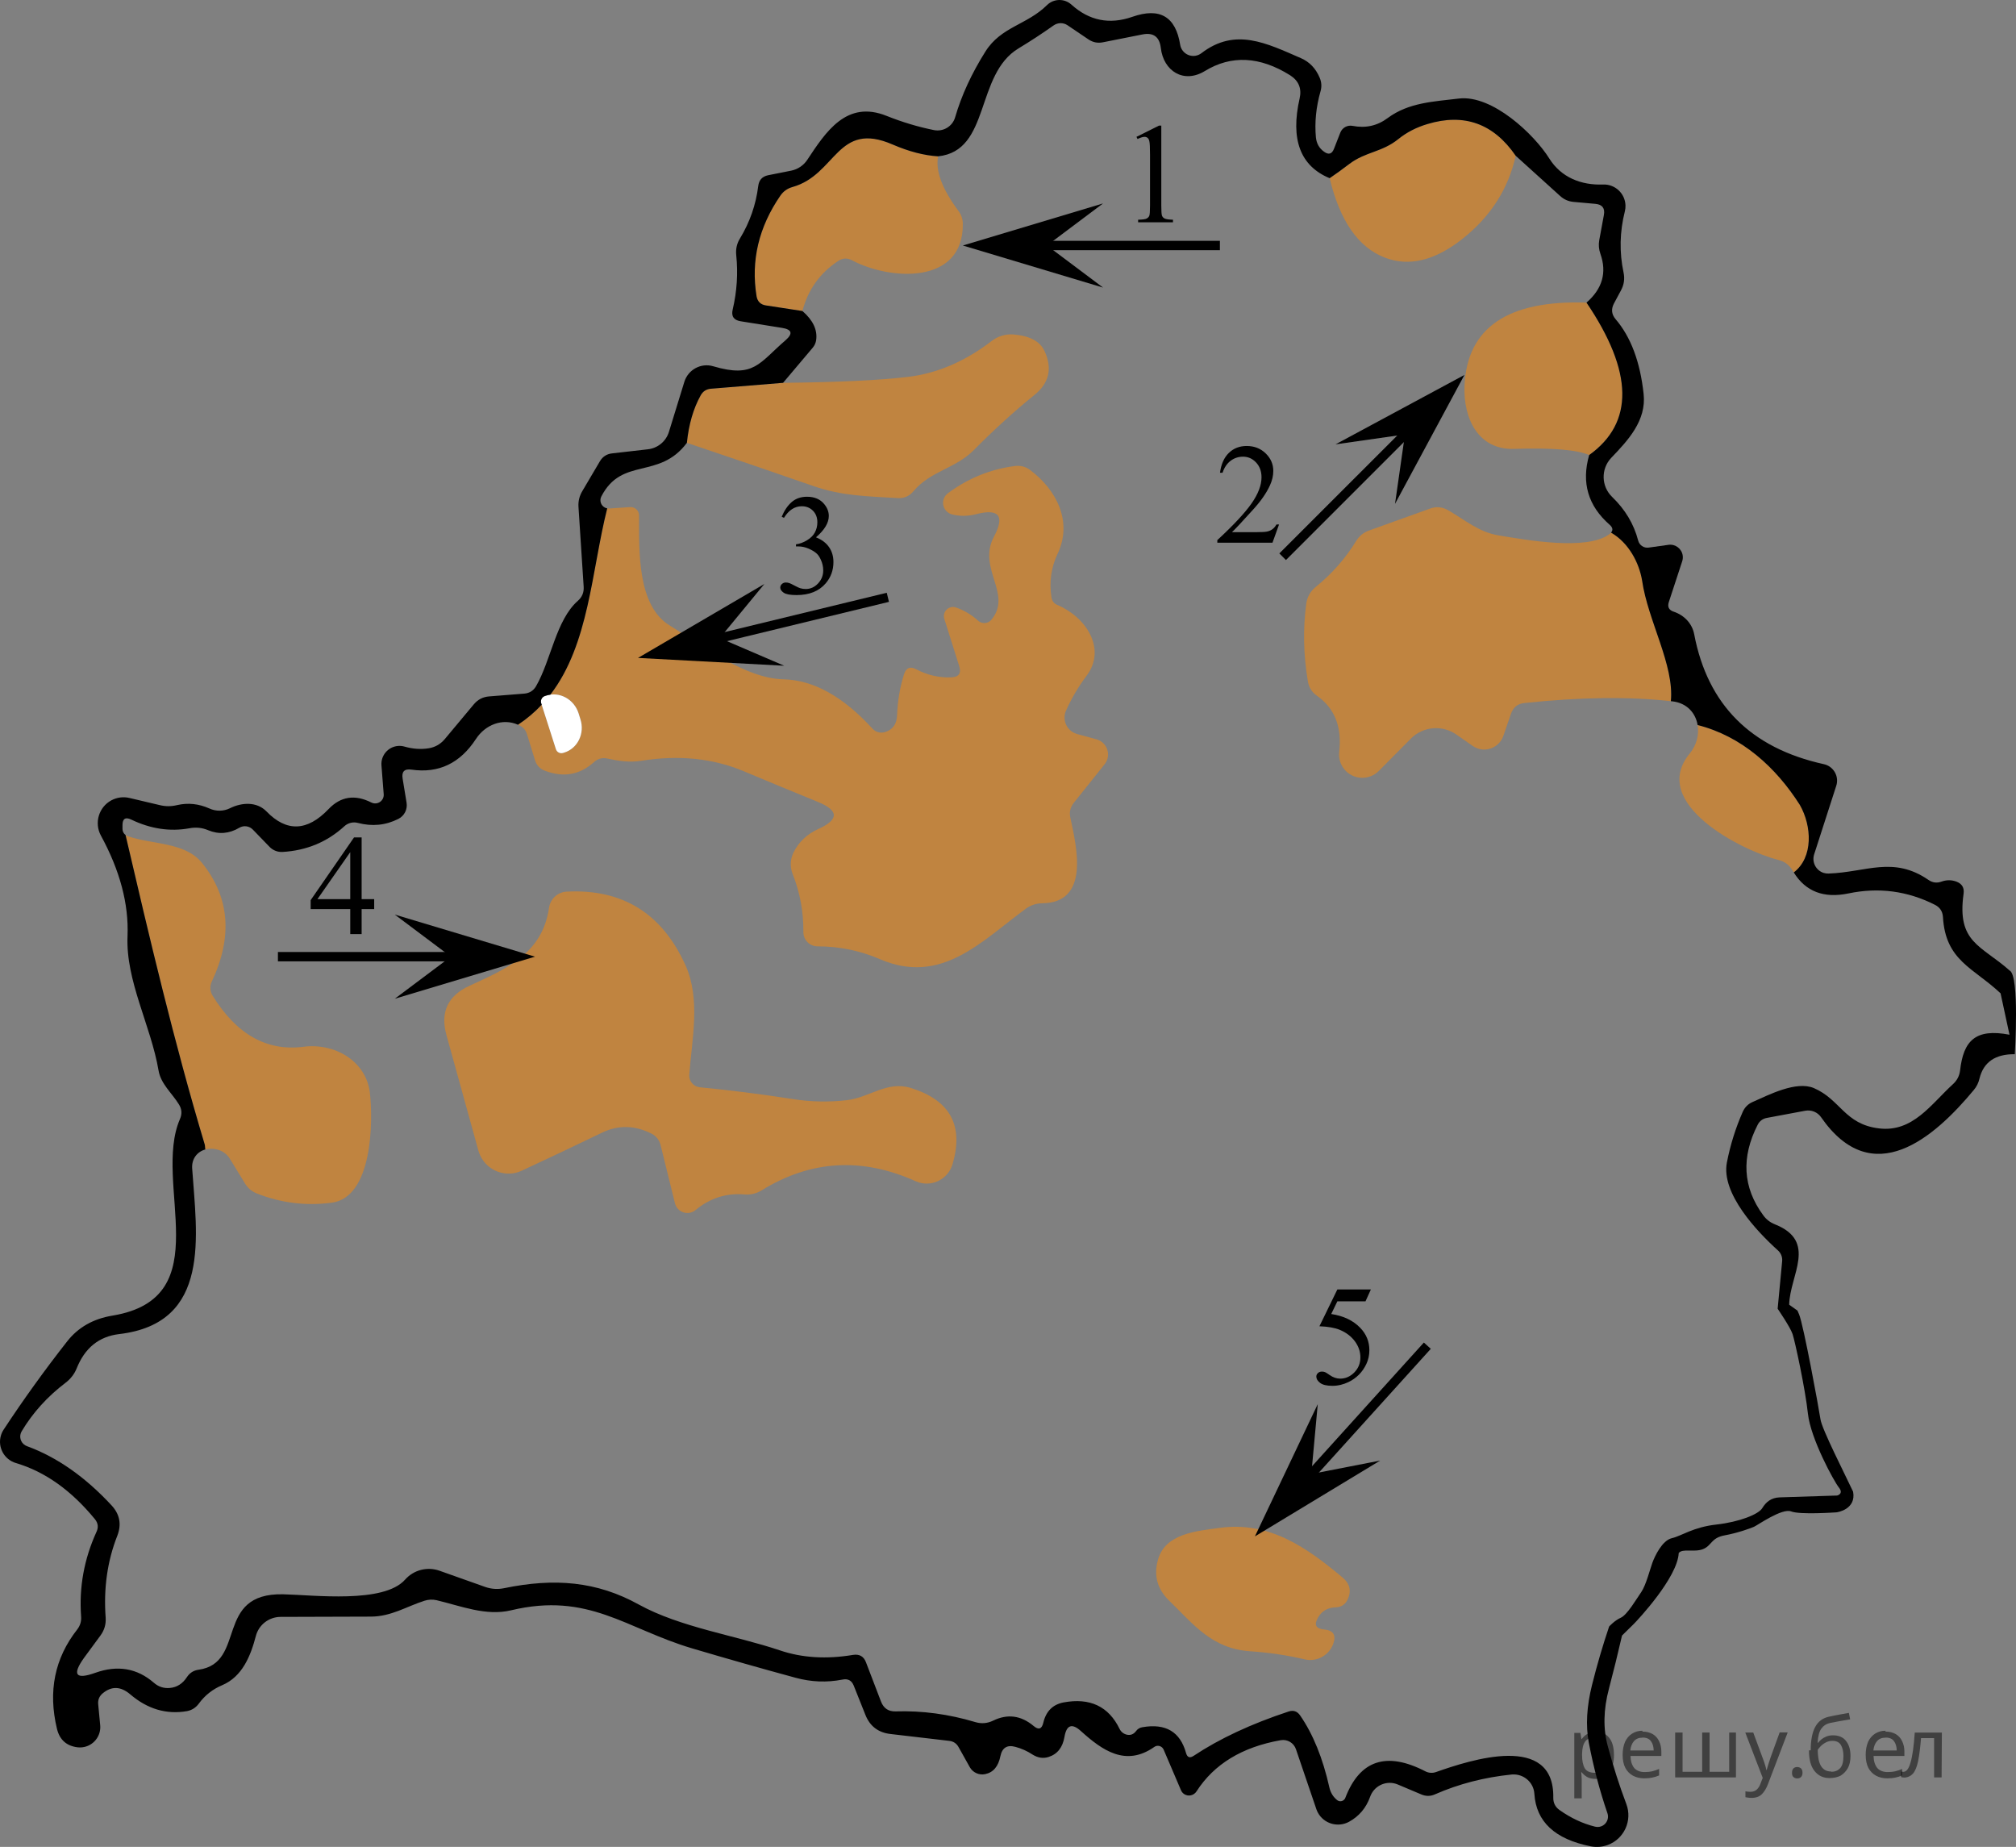 <?xml version="1.0" encoding="utf-8"?>
<!-- Generator: Adobe Illustrator 27.0.1, SVG Export Plug-In . SVG Version: 6.00 Build 0)  -->
<svg version="1.1" id="Слой_1" xmlns="http://www.w3.org/2000/svg" xmlns:xlink="http://www.w3.org/1999/xlink" x="0px" y="0px"
	 width="215.659px" height="197.534px" viewBox="0 0 215.659 197.534" enable-background="new 0 0 215.659 197.534"
	 xml:space="preserve">
<rect x="0" y="0" width="215.659" height="197.534" fill="#808080" stroke="none"/>
<path fill="#4D4C48" d="M192.278,140.171l0.009,0.007C192.286,140.178,192.074,139.692,192.278,140.171z"/>
<path opacity="0.5" fill="#FF8800" enable-background="new    " d="M180.757,80.59c-4.395,5.325,5.52,10.38,9.48,11.385
	c0.669,0.16,1.179,0.541,1.529,1.14c0.039,0.069,0.082,0.133,0.123,0.199c2.111-1.617,1.938-4.972,0.649-7.226
	c-2.567-4.035-6.215-7.346-10.935-8.542C181.775,78.553,181.503,79.683,180.757,80.59z"/>
<path opacity="0.5" fill="#FF8800" enable-background="new    " d="M172.146,57.145c-2.43,1.77-8.834,0.615-11.819,0.12
	c-2.13-0.345-3.6-1.65-5.399-2.685c-0.63-0.37-1.285-0.43-1.966-0.18l-6.51,2.34c-0.563,0.194-1.044,0.581-1.365,1.095
	c-1.14,1.87-2.585,3.515-4.335,4.935c-0.58,0.47-0.92,1.075-1.02,1.815c-0.359,2.71-0.3,5.48,0.18,8.31
	c0.11,0.64,0.43,1.145,0.961,1.515c1.899,1.33,2.694,3.33,2.385,6c-0.09,0.762,0.177,1.524,0.723,2.063
	c0.979,0.966,2.555,0.956,3.521-0.023l3.421-3.45c1.298-1.31,3.354-1.493,4.875-0.435l1.739,1.215
	c0.164,0.114,0.342,0.205,0.529,0.27c1.129,0.389,2.361-0.215,2.756-1.35l0.811-2.355c0.24-0.7,0.725-1.085,1.454-1.155
	c5.953-0.633,11.169-0.696,15.655-0.195c0.385-3.854-2.466-8.629-3.077-12.907c-0.314-1.888-1.425-4.035-3.323-5.122
	C172.29,57.026,172.228,57.085,172.146,57.145z"/>
<path opacity="0.5" fill="#FF8800" enable-background="new    " d="M56.377,78.535l0.855,2.775c0.17,0.55,0.525,0.925,1.064,1.125
	c1.971,0.75,3.715,0.445,5.235-0.915c0.41-0.38,0.89-0.51,1.44-0.391c1.245,0.271,2.37,0.435,3.63,0.24
	c4.02-0.64,7.68-0.265,10.979,1.125c2.57,1.08,5.205,2.17,7.905,3.271c2.26,0.92,2.28,1.884,0.06,2.895
	c-1.22,0.55-2.109,1.395-2.669,2.535c-0.345,0.708-0.377,1.529-0.09,2.265c0.79,1.99,1.175,4.065,1.155,6.225
	c0,0.005,0,0.01,0,0.016c0,0.836,0.678,1.515,1.515,1.515c2.32,0,4.54,0.455,6.66,1.365c6.585,2.85,10.904-1.935,15.631-5.4
	c0.498-0.361,1.094-0.56,1.709-0.57c5.189-0.045,3.705-6.045,3.045-9.15c-0.13-0.6-0.005-1.135,0.375-1.605l3.285-4.11
	c0.142-0.176,0.247-0.38,0.309-0.598c0.25-0.894-0.271-1.821-1.163-2.072l-2.085-0.57c-0.088-0.023-0.172-0.054-0.254-0.09
	c-0.924-0.41-1.341-1.491-0.932-2.415c0.61-1.35,1.336-2.58,2.175-3.69c2.235-2.94-0.089-6.345-3.089-7.604
	c-0.371-0.15-0.586-0.425-0.646-0.826c-0.25-1.65-0.03-3.2,0.659-4.65c1.635-3.435-0.105-6.855-2.97-8.985
	c-0.47-0.34-0.995-0.475-1.575-0.405c-2.619,0.33-5.015,1.3-7.185,2.91c-0.239,0.175-0.41,0.427-0.483,0.713
	c-0.175,0.683,0.236,1.377,0.918,1.552c0.83,0.209,1.68,0.205,2.55-0.016c2.479-0.64,3.125,0.161,1.935,2.4
	c-1.815,3.42,2.025,6.104-0.27,8.88c-0.009,0.01-0.018,0.021-0.027,0.031c-0.365,0.407-0.991,0.439-1.397,0.074
	c-0.69-0.63-1.476-1.1-2.355-1.41c-0.203-0.073-0.425-0.077-0.63-0.011c-0.513,0.165-0.795,0.713-0.63,1.226l1.59,5.04
	c0.25,0.78-0.035,1.186-0.855,1.215c-1.31,0.05-2.56-0.24-3.75-0.87c-0.64-0.33-1.07-0.155-1.29,0.525
	c-0.44,1.38-0.69,2.855-0.75,4.425c-0.04,0.95-0.485,1.545-1.335,1.785c-0.469,0.127-0.968-0.018-1.29-0.375
	c-3.14-3.439-6.31-5.2-9.51-5.28c-4.14-0.09-8.715-3.645-12.165-5.745c-3.54-2.145-3.285-8.055-3.3-11.79
	c0-0.021,0-0.042-0.002-0.062c-0.033-0.487-0.462-0.856-0.958-0.823l-2.22,0.15c-0.076,0.006-0.152,0-0.226-0.014
	c-1.686,6.683-1.929,14.533-6.087,19.927c1.298-0.181,2.596,0.643,3.028,2.001l0.195,0.63c0.481,1.506-0.284,3.097-1.71,3.555
	l-0.15,0.045c-0.323,0.098-0.665-0.083-0.765-0.405l-1.521-4.75c-0.734,0.784-1.574,1.501-2.536,2.14
	c0.058,0.025,0.114,0.047,0.171,0.076C55.982,77.789,56.246,78.104,56.377,78.535z"/>
<path opacity="0.5" fill="#FF8800" enable-background="new    " d="M23.242,122.949c0.58,0.151,1.03,0.48,1.351,0.99l1.635,2.671
	c0.3,0.479,0.715,0.824,1.245,1.034c2.58,1.021,5.25,1.351,8.01,0.99c4.41-0.57,4.439-8.82,4.08-11.805
	c-0.435-3.42-3.84-5.295-7.08-4.875c-3.93,0.51-7.175-1.311-9.735-5.46c-0.29-0.459-0.323-1.031-0.09-1.515
	c2.26-4.801,1.91-9.031-1.05-12.69c-1.83-2.25-5.295-1.936-7.965-2.865c-0.078-0.029-0.149-0.069-0.213-0.118
	c2.579,11.052,5.17,22.104,8.486,33.155c0,0.098,0.024,0.271,0.042,0.48C22.348,122.832,22.79,122.828,23.242,122.949z"/>
<path opacity="0.5" fill="#FF8800" enable-background="new    " d="M162.142,16.66c-0.79,3.54-2.681,6.495-5.67,8.865
	c-2.96,2.35-5.74,3.025-8.34,2.025c-2.83-1.09-4.796-3.92-5.895-8.49c0.649-0.439,1.354-0.95,2.114-1.53
	c1.755-1.32,3.465-1.23,5.234-2.655c0.891-0.72,1.926-1.254,3.105-1.604C156.622,12.079,159.771,13.21,162.142,16.66z"/>
<path opacity="0.5" fill="#FF8800" enable-background="new    " d="M100.357,16.72c-0.31,1.53,0.42,3.485,2.19,5.865
	c0.3,0.4,0.45,0.854,0.45,1.365c0.061,6.57-7.845,6.03-11.865,3.885c-0.49-0.26-0.97-0.24-1.44,0.06
	c-1.97,1.29-3.255,3.08-3.855,5.37l-3.916-0.6c-0.56-0.09-0.89-0.415-0.99-0.976c-0.62-3.81,0.23-7.399,2.55-10.77
	c0.32-0.46,0.75-0.765,1.29-0.916c4.71-1.32,4.755-7.14,10.725-4.544C97.237,16.21,98.857,16.63,100.357,16.72z"/>
<path opacity="0.5" fill="#FF8800" enable-background="new    " d="M169.716,32.365c5.011,7.41,5.105,12.845,0.285,16.305
	c-1.319-0.57-3.99-0.79-8.01-0.66c-3.885,0.135-5.475-3.285-5.325-6.78C156.947,35.039,161.296,32.085,169.716,32.365z"/>
<path opacity="0.5" fill="#FF8800" enable-background="new    " d="M73.477,47.365c0.2-1.97,0.689-3.66,1.47-5.07
	c0.24-0.44,0.61-0.68,1.11-0.72l7.71-0.63c5.81-0.06,10.25-0.27,13.32-0.63c3.15-0.37,6.16-1.66,9.03-3.87
	c0.648-0.493,1.458-0.733,2.279-0.675c1.751,0.14,2.865,0.734,3.346,1.785c0.86,1.86,0.49,3.43-1.109,4.71
	c-2.131,1.72-4.281,3.674-6.45,5.864c-2.01,2.025-4.635,2.22-6.48,4.425c-0.44,0.52-1,0.76-1.68,0.72
	c-3.135-0.195-5.94-0.21-9.015-1.29C82.487,50.414,77.977,48.875,73.477,47.365z"/>
<path fill="#FFFFFF" d="M57.891,75.205c-0.097-0.323,0.083-0.665,0.405-0.766l0.135-0.044c1.427-0.46,2.978,0.389,3.462,1.895
	c0.001,0.004,0.002,0.007,0.003,0.01l0.195,0.63c0.481,1.506-0.284,3.097-1.71,3.555l-0.15,0.045
	c-0.323,0.098-0.665-0.083-0.765-0.405L57.891,75.205z"/>
<path opacity="0.5" fill="#FF8800" enable-background="new    " d="M74.872,116.29c3.299,0.319,6.615,0.74,9.945,1.26
	c1.91,0.301,3.83,0.34,5.76,0.12c2.46-0.285,4.305-2.101,6.87-1.305c4.2,1.31,5.68,4.034,4.44,8.175
	c-0.458,1.522-2.065,2.386-3.588,1.927c-0.116-0.035-0.23-0.078-0.341-0.127c-5.74-2.59-11.235-2.266-16.485,0.975
	c-0.561,0.34-1.166,0.485-1.815,0.436c-1.95-0.17-3.7,0.385-5.25,1.665c-0.577,0.485-1.438,0.412-1.923-0.165
	c-0.136-0.161-0.232-0.352-0.282-0.556l-1.545-6.255c-0.134-0.522-0.49-0.962-0.975-1.199c-1.8-0.9-3.565-0.931-5.295-0.091
	c-2.69,1.301-5.55,2.655-8.58,4.065c-1.676,0.777-3.667,0.041-4.445-1.643c-0.077-0.167-0.141-0.34-0.19-0.518l-3.419-12.36
	c-0.67-2.439,0.145-4.189,2.445-5.25c3.99-1.844,7.815-3.435,8.535-8.37c0.141-0.942,0.923-1.656,1.875-1.71
	c5.97-0.31,10.21,2.315,12.72,7.875c1.635,3.615,0.69,7.904,0.405,11.699C73.68,115.625,74.187,116.226,74.872,116.29z"/>
<path opacity="0.5" fill="#FF8800" enable-background="new    " d="M141.652,174.279c0.99,0.091,1.31,0.61,0.961,1.561
	c-0.465,1.235-1.769,1.936-3.046,1.636c-1.86-0.441-3.82-0.731-5.88-0.87c-4.035-0.286-5.985-2.836-8.625-5.416
	c-1.27-1.239-1.666-2.699-1.186-4.38c0.779-2.805,4.141-3.06,6.54-3.39c5.4-0.766,9.436,2.145,13.216,5.311
	c0.789,0.669,0.959,1.465,0.51,2.385c-0.26,0.51-0.676,0.774-1.246,0.795c-0.859,0.02-1.494,0.385-1.904,1.095
	C140.541,173.775,140.762,174.2,141.652,174.279z"/>
<path d="M214.988,103.809c-3.076-2.729-5.671-2.985-4.936-8.22c0.09-0.63-0.16-1.06-0.75-1.29c-0.52-0.2-1.051-0.205-1.591-0.015
	c-0.51,0.19-0.984,0.13-1.425-0.18c-3.766-2.58-6.66-0.81-10.68-0.675c-0.177,0.007-0.354-0.017-0.522-0.069
	c-0.821-0.258-1.28-1.14-1.022-1.97l2.37-7.35c0.018-0.057,0.033-0.114,0.046-0.172c0.209-0.972-0.409-1.929-1.381-2.139
	c-7.8-1.72-12.42-6.345-13.859-13.875c-0.211-1.155-1.065-2.055-2.19-2.43c-0.521-0.17-0.696-0.515-0.526-1.035l1.426-4.35
	c0.066-0.195,0.086-0.403,0.06-0.608c-0.098-0.739-0.775-1.26-1.515-1.162l-2.145,0.3c-0.506,0.067-0.984-0.262-1.109-0.765
	c-0.461-1.76-1.387-3.31-2.776-4.65c-1.179-1.129-1.226-2.999-0.104-4.185c1.799-1.875,3.779-3.99,3.465-6.84
	c-0.37-3.43-1.369-6.094-3-7.995c-0.43-0.51-0.49-1.065-0.18-1.665l0.764-1.425c0.321-0.6,0.41-1.23,0.271-1.89
	c-0.46-2.17-0.415-4.35,0.135-6.54c0.055-0.215,0.078-0.437,0.07-0.658c-0.049-1.275-1.121-2.27-2.395-2.222
	c-2.342,0.09-4.486-0.75-5.761-2.79c-1.591-2.55-6.075-6.825-9.66-6.405c-2.715,0.33-5.37,0.42-7.62,2.084
	c-1.11,0.831-2.359,1.11-3.75,0.84c-0.557-0.112-1.113,0.192-1.32,0.72l-0.675,1.725c-0.22,0.57-0.575,0.675-1.065,0.315
	c-0.51-0.36-0.799-0.865-0.869-1.515c-0.15-1.61,0.014-3.26,0.494-4.95c0.141-0.49,0.11-0.97-0.089-1.44
	c-0.421-1-1.091-1.7-2.011-2.1c-3.674-1.59-7.02-3.315-10.65-0.525c-0.183,0.138-0.396,0.231-0.623,0.269
	c-0.775,0.13-1.511-0.393-1.641-1.169c-0.48-3.021-2.181-4.02-5.102-3c-2.449,0.86-4.629,0.425-6.539-1.305
	c-0.75-0.673-1.893-0.646-2.609,0.06c-2.161,2.13-4.906,2.295-6.586,4.965c-1.48,2.35-2.56,4.695-3.24,7.035
	c-0.283,0.971-1.266,1.563-2.265,1.365c-1.69-0.34-3.375-0.845-5.055-1.515c-4.306-1.74-6.525,1.725-8.505,4.71
	c-0.394,0.586-1.002,0.995-1.695,1.14l-2.49,0.495c-0.62,0.13-0.97,0.51-1.05,1.14c-0.25,2.01-0.9,3.88-1.95,5.61
	c-0.34,0.55-0.475,1.15-0.405,1.8c0.2,1.94,0.075,3.87-0.375,5.79c-0.18,0.729,0.1,1.155,0.84,1.275l4.41,0.705
	c1.09,0.17,1.22,0.615,0.39,1.335c-2.835,2.445-3.36,4.065-7.726,2.775c-1.307-0.387-2.684,0.355-3.09,1.665l-1.65,5.355
	c-0.31,1.01-1.194,1.741-2.25,1.86l-3.81,0.435c-0.58,0.06-1.02,0.34-1.32,0.84l-1.875,3.18c-0.32,0.53-0.46,1.1-0.42,1.71
	l0.555,8.535c0.04,0.6-0.165,1.1-0.615,1.5c-2.354,2.07-2.865,6.345-4.485,9.15c-0.28,0.47-0.695,0.73-1.245,0.78l-3.766,0.3
	c-0.66,0.05-1.205,0.33-1.635,0.84l-3.12,3.735c-0.46,0.54-1.035,0.865-1.725,0.975c-0.831,0.13-1.686,0.07-2.565-0.18
	c-0.227-0.066-0.464-0.091-0.7-0.072c-1.064,0.085-1.859,1.018-1.775,2.083l0.24,3.075c0.014,0.172-0.021,0.344-0.1,0.497
	c-0.234,0.448-0.787,0.623-1.234,0.389c-1.75-0.88-3.27-0.645-4.56,0.705c-2.28,2.39-4.495,2.475-6.645,0.255
	c-1.05-1.08-2.67-0.96-3.9-0.345c-0.693,0.342-1.503,0.353-2.205,0.03c-1.14-0.51-2.295-0.63-3.465-0.36
	c-0.62,0.15-1.235,0.15-1.845,0l-3.24-0.765c-0.661-0.158-1.355-0.065-1.951,0.259c-1.34,0.729-1.836,2.413-1.109,3.761
	c2.04,3.74,2.99,7.32,2.85,10.74c-0.21,4.8,2.505,9.601,3.315,14.371c0.24,1.454,1.425,2.414,2.175,3.63
	c0.32,0.499,0.36,1.024,0.12,1.574c-2.985,6.87,4.275,19.14-7.23,21.03c-2.05,0.34-3.66,1.255-4.83,2.745
	c-2.41,3.069-4.675,6.215-6.795,9.435c-0.132,0.198-0.232,0.414-0.3,0.643c-0.369,1.256,0.349,2.573,1.604,2.943
	c3.11,0.92,5.93,2.924,8.46,6.015c0.33,0.41,0.385,0.854,0.165,1.334c-1.33,2.911-1.88,5.931-1.65,9.061
	c0.04,0.52-0.1,0.985-0.42,1.395c-2.41,3.07-3.13,6.615-2.16,10.636c0.29,1.17,1.029,1.824,2.22,1.965
	c0.152,0.017,0.307,0.018,0.459,0.001c1.195-0.123,2.064-1.19,1.941-2.386l-0.21-2.205c-0.05-0.48,0.11-0.875,0.48-1.185
	c0.95-0.791,1.93-0.756,2.94,0.104c1.85,1.58,3.875,2.181,6.075,1.8c0.52-0.1,0.94-0.365,1.26-0.795
	c0.65-0.89,1.485-1.55,2.505-1.979c2.16-0.916,3.045-3.135,3.6-5.25c0.308-1.204,1.392-2.048,2.64-2.056
	c3.22-0.01,6.45-0.021,9.69-0.03c2.16-0.015,3.75-1.064,5.7-1.694c0.422-0.138,0.873-0.159,1.305-0.061
	c2.55,0.601,5.28,1.726,7.965,1.081c8.295-1.98,12.285,1.964,19.35,4.064c3.85,1.14,7.545,2.19,11.085,3.149
	c1.68,0.46,3.354,0.525,5.025,0.195c0.58-0.12,0.98,0.095,1.2,0.645l1.245,3.12c0.48,1.22,1.375,1.905,2.685,2.056l6.285,0.734
	c0.45,0.05,0.785,0.275,1.005,0.676l1.2,2.145c0.331,0.578,0.999,0.876,1.649,0.735c0.86-0.181,1.4-0.82,1.621-1.921
	c0.189-0.909,0.729-1.239,1.619-0.989c0.641,0.17,1.251,0.444,1.83,0.825c0.561,0.35,1.125,0.435,1.695,0.255
	c0.95-0.3,1.52-1.021,1.711-2.16c0.219-1.271,0.804-1.476,1.754-0.615c2.279,2.055,4.785,3.855,7.861,1.695
	c0.033-0.024,0.07-0.046,0.109-0.063c0.332-0.147,0.727,0.008,0.88,0.348l1.859,4.35c0.071,0.172,0.193,0.317,0.349,0.418
	c0.432,0.278,1.016,0.152,1.303-0.282c1.879-2.931,4.889-4.761,9.029-5.49c0.705-0.118,1.394,0.296,1.619,0.975l2.176,6.391
	c0.044,0.132,0.1,0.261,0.166,0.383c0.644,1.188,2.134,1.627,3.329,0.981c1.079-0.59,1.835-1.484,2.265-2.685
	c0.015-0.041,0.031-0.082,0.047-0.121c0.477-1.131,1.778-1.66,2.908-1.184l2.521,1.064c0.499,0.21,0.989,0.205,1.47-0.016
	c2.529-1.109,5.255-1.814,8.175-2.114c0.03-0.003,0.062-0.006,0.093-0.007c1.231-0.069,2.285,0.861,2.352,2.077
	c0.191,2.979,2.201,4.85,6.03,5.609c0.614,0.122,1.251,0.069,1.837-0.151c1.745-0.656,2.629-2.61,1.974-4.363
	c-0.741-1.961-1.399-4.016-1.979-6.165c-0.521-1.881-0.48-3.945,0.119-6.195c0.5-1.9,0.965-3.79,1.395-5.67
	c0,0,0.772-0.75,1.24-1.219c0.469-0.469,4.701-4.988,4.826-7.608c0.416-0.52,1.665-0.042,2.603-0.417s0.847-1.201,2.299-1.468
	c1.451-0.267,2.76-0.752,3.143-0.917c0.384-0.164,3.001-2.021,3.979-1.646s4.681,0.104,4.826,0.101
	c0.145-0.004,2.152-0.335,1.804-2.21c-0.855-1.831-3.335-6.674-3.491-7.742c-0.154-1.067-1.818-10.128-2.289-11.225
	c-0.078-0.181-0.133-0.308-0.173-0.402l-0.886-0.631c0.06-3.15,3.06-6.78-1.529-8.596c-0.521-0.209-0.941-0.54-1.261-0.989
	c-2.171-2.96-2.36-6.186-0.571-9.676c0.211-0.399,0.541-0.639,0.99-0.72l4.096-0.765c0.658-0.118,1.322,0.157,1.695,0.705
	c5.505,7.92,12.104,2.175,16.334-2.926c0.301-0.359,0.501-0.765,0.602-1.214c0.429-1.761,1.689-2.631,3.779-2.61
	C215.527,112.75,216.06,104.376,214.988,103.809z M209.677,114.49c-0.07,0.58-0.325,1.069-0.766,1.47
	c-2.34,2.13-4.289,5.175-7.92,4.725c-3.675-0.449-4.096-3.074-6.944-4.305c-1.892-0.811-4.831,0.721-6.57,1.485
	c-0.479,0.209-0.83,0.56-1.05,1.05c-0.76,1.72-1.326,3.524-1.695,5.415c-0.646,3.314,3.24,7.41,5.46,9.405
	c0.329,0.293,0.497,0.728,0.45,1.169l-0.48,5.071c0,0,1.344,1.958,1.596,2.708c0.251,0.749,1.353,5.823,1.641,8.505
	s2.777,7.233,3.318,7.913c0.541,0.681-0.192,0.852-0.192,0.852s-5.201,0.167-6.139,0.197c-0.938,0.031-1.483,0.515-1.876,1.16
	c-0.395,0.646-2.407,1.465-4.908,1.746c-2.499,0.281-3.717,1.219-4.76,1.459c-1.042,0.24-1.833,1.947-2.08,2.625
	c-0.247,0.679-0.69,2.416-1.189,3.135c-0.501,0.719-1.5,2.438-2.185,2.744s-1.255,0.945-1.255,0.945
	c-0.69,2.05-1.301,4.135-1.83,6.255c-0.57,2.28-0.686,4.33-0.346,6.15c0.5,2.619,1.165,5.14,1.995,7.56
	c0.071,0.204,0.081,0.425,0.028,0.635c-0.15,0.595-0.754,0.955-1.348,0.806c-1.33-0.33-2.601-0.926-3.811-1.785
	c-0.449-0.32-0.67-0.76-0.66-1.32c0.119-6.975-8.864-4.034-12.57-2.729c-0.372,0.125-0.779,0.093-1.125-0.091
	c-4.15-2.14-6.999-1.194-8.55,2.835c-0.021,0.055-0.049,0.105-0.084,0.15c-0.193,0.248-0.545,0.295-0.785,0.105
	c-0.431-0.341-0.71-0.795-0.841-1.365c-0.7-3.13-1.744-5.7-3.135-7.71c-0.31-0.44-0.72-0.575-1.23-0.405
	c-3.999,1.32-7.385,2.9-10.154,4.74c-0.41,0.27-0.68,0.17-0.811-0.3c-0.629-2.28-2.189-3.2-4.68-2.76
	c-0.268,0.038-0.512,0.189-0.676,0.419c-0.259,0.341-0.589,0.466-0.99,0.375c-0.349-0.09-0.604-0.295-0.764-0.614
	c-1.17-2.41-3.165-3.355-5.986-2.835c-1.159,0.22-1.884,0.944-2.174,2.175c-0.16,0.68-0.505,0.795-1.035,0.346
	c-1.35-1.131-2.795-1.321-4.334-0.571c-0.621,0.301-1.261,0.351-1.921,0.15c-2.84-0.85-5.68-1.23-8.52-1.14
	c-0.75,0.02-1.265-0.325-1.545-1.035l-1.62-4.23c-0.24-0.62-0.695-0.879-1.365-0.779c-2.86,0.48-5.47,0.319-7.83-0.48
	c-4.755-1.604-10.65-2.46-15.075-4.89c-4.515-2.505-9.045-2.88-14.475-1.755c-0.67,0.13-1.325,0.085-1.965-0.135l-4.905-1.74
	c-1.306-0.462-2.76-0.088-3.674,0.944c-2.296,2.596-9.75,1.65-13.065,1.575c-7.395-0.149-3.855,7.336-9.03,8.07
	c-0.53,0.069-0.945,0.33-1.245,0.78c-0.46,0.71-1.07,1.1-1.831,1.17c-0.649,0.06-1.22-0.126-1.709-0.555
	c-1.8-1.561-3.89-1.916-6.27-1.065c-2.1,0.75-2.5,0.215-1.2-1.605c0.59-0.81,1.175-1.604,1.755-2.385
	c0.419-0.569,0.605-1.21,0.555-1.92c-0.23-3.141,0.185-6.055,1.245-8.745c0.471-1.21,0.271-2.29-0.6-3.24
	c-2.82-3.05-5.84-5.165-9.06-6.345c-0.065-0.023-0.129-0.054-0.188-0.089c-0.52-0.31-0.69-0.981-0.381-1.501
	c1.18-1.979,2.75-3.716,4.71-5.205c0.521-0.393,0.924-0.916,1.17-1.515c0.87-2.19,2.38-3.415,4.53-3.676
	c9.944-1.154,8.31-10.604,7.83-17.714c-0.072-1.041,0.542-1.792,1.4-2.033c-0.018-0.209-0.042-0.383-0.042-0.48
	c-3.316-11.051-5.907-22.103-8.486-33.155c-0.202-0.152-0.327-0.389-0.326-0.647v-0.435c0.01-0.67,0.32-0.86,0.93-0.57
	c2.08,1,4.16,1.31,6.24,0.93c0.69-0.13,1.355-0.06,1.995,0.21c1.13,0.47,2.245,0.38,3.345-0.27c0.467-0.271,1.062-0.184,1.44,0.21
	l1.785,1.845c0.362,0.371,0.865,0.568,1.38,0.54c2.569-0.15,4.774-1.065,6.614-2.745c0.391-0.363,0.94-0.499,1.455-0.359
	c1.53,0.4,2.976,0.255,4.335-0.435c0.635-0.324,0.987-1.022,0.87-1.726l-0.42-2.564c-0.13-0.76,0.185-1.085,0.945-0.976
	c2.9,0.42,5.2-0.674,6.9-3.285c0.987-1.508,2.828-2.255,4.494-1.516c0.962-0.639,1.801-1.356,2.536-2.14l-0.055-0.169
	c-0.097-0.323,0.083-0.665,0.405-0.766l0.135-0.044c0.003-0.001,0.006-0.002,0.01-0.003c0.142-0.045,0.285-0.074,0.427-0.094
	c4.158-5.394,4.401-13.245,6.087-19.927c-0.087-0.016-0.172-0.042-0.251-0.083c-0.434-0.225-0.603-0.76-0.378-1.193
	c2.205-4.275,6.18-1.755,9.15-5.73c0.2-1.97,0.689-3.66,1.47-5.07c0.24-0.44,0.61-0.68,1.11-0.72l7.71-0.63l3.18-3.765
	c0.196-0.235,0.321-0.516,0.36-0.81c0.15-1.09-0.34-2.125-1.47-3.104l-3.916-0.6c-0.56-0.09-0.89-0.415-0.99-0.976
	c-0.62-3.81,0.23-7.399,2.55-10.77c0.32-0.46,0.75-0.765,1.29-0.916c4.71-1.32,4.755-7.14,10.725-4.544
	c1.74,0.75,3.36,1.17,4.86,1.26c5.625-0.585,3.93-8.745,8.609-11.55c1.261-0.76,2.506-1.575,3.735-2.445
	c0.445-0.316,1.035-0.328,1.485-0.03l2.265,1.53c0.47,0.311,0.979,0.41,1.53,0.3l4.229-0.84c1.171-0.23,1.825,0.25,1.966,1.44
	c0.284,2.475,2.445,3.855,4.709,2.475c2.83-1.729,5.87-1.58,9.121,0.45c0.92,0.59,1.26,1.415,1.02,2.475
	c-1,4.39,0.07,7.235,3.211,8.535c0.649-0.439,1.354-0.95,2.114-1.53c1.755-1.32,3.465-1.23,5.234-2.655
	c0.891-0.72,1.926-1.254,3.105-1.604c3.931-1.19,7.079-0.06,9.45,3.39l4.74,4.29c0.41,0.38,0.895,0.595,1.454,0.645l2.341,0.21
	c0.729,0.07,1.029,0.465,0.899,1.185l-0.495,2.685c-0.09,0.5-0.05,0.99,0.12,1.47c0.71,2,0.216,3.74-1.485,5.22
	c5.011,7.41,5.105,12.845,0.285,16.305c-0.85,2.95-0.119,5.435,2.19,7.455c0.334,0.294,0.381,0.574,0.149,0.841
	c1.898,1.087,3.009,3.234,3.323,5.122c0.611,4.278,3.462,9.053,3.077,12.907c0.051,0.006,0.104,0.009,0.154,0.015
	c1.569,0.176,2.494,1.257,2.709,2.535c4.72,1.196,8.367,4.507,10.935,8.542c1.288,2.254,1.462,5.609-0.649,7.226
	c1.265,2.038,3.207,2.789,5.832,2.246c3.239-0.68,6.33-0.274,9.27,1.215c0.53,0.27,0.814,0.7,0.855,1.29
	c0.27,4.71,3.27,5.445,6.164,8.176l0.955,4.427C211.307,109.967,210.036,111.32,209.677,114.49z"/>
<g>
	<g>
		<defs>
			<rect id="SVGID_1_" x="118.966" y="9.864" width="9.532" height="16.697"/>
		</defs>
		<clipPath id="SVGID_00000173845567637249267320000015517508926033817750_">
			<use xlink:href="#SVGID_1_"  overflow="visible"/>
		</clipPath>
		<g clip-path="url(#SVGID_00000173845567637249267320000015517508926033817750_)">
			<path d="M121.574,14.636l2.413-1.203h0.241V21.99c0,0.568,0.023,0.922,0.069,1.061
				c0.046,0.14,0.143,0.247,0.289,0.321c0.146,0.075,0.444,0.117,0.892,0.127v0.276h-3.729v-0.276
				c0.468-0.01,0.77-0.051,0.907-0.123s0.231-0.169,0.285-0.291s0.081-0.487,0.081-1.095v-5.471
				c0-0.737-0.024-1.21-0.073-1.42c-0.034-0.159-0.096-0.276-0.186-0.351s-0.199-0.112-0.325-0.112
				c-0.181,0-0.432,0.077-0.753,0.232L121.574,14.636z"/>
		</g>
	</g>
</g>
<g>
	<g>
		<defs>
			
				<rect id="SVGID_00000018944086169857274240000010196541765604419222_" x="127.369" y="44.126" width="12.363" height="16.697"/>
		</defs>
		<clipPath id="SVGID_00000002363027821454476700000010218614518448618883_">
			<use xlink:href="#SVGID_00000018944086169857274240000010196541765604419222_"  overflow="visible"/>
		</clipPath>
		<g clip-path="url(#SVGID_00000002363027821454476700000010218614518448618883_)">
			<path d="M136.823,56.094l-0.701,1.951h-5.902v-0.276c1.736-1.605,2.958-2.915,3.667-3.932
				c0.709-1.016,1.062-1.945,1.062-2.788c0-0.643-0.194-1.171-0.583-1.585c-0.389-0.414-0.854-0.62-1.395-0.62
				c-0.492,0-0.934,0.145-1.324,0.437c-0.391,0.291-0.68,0.719-0.867,1.282h-0.273
				c0.123-0.922,0.439-1.629,0.948-2.123c0.509-0.493,1.145-0.74,1.907-0.74c0.811,0,1.489,0.264,2.032,0.792
				c0.543,0.528,0.815,1.151,0.815,1.869c0,0.513-0.118,1.026-0.354,1.54c-0.364,0.807-0.955,1.662-1.771,2.563
				c-1.225,1.355-1.989,2.172-2.294,2.452h2.612c0.531,0,0.904-0.02,1.118-0.06
				c0.214-0.04,0.407-0.121,0.579-0.243c0.172-0.122,0.322-0.295,0.45-0.519L136.823,56.094L136.823,56.094z"/>
		</g>
	</g>
</g>
<g>
	<g>
		<defs>
			
				<rect id="SVGID_00000086667654555135496950000004567759307187652274_" x="30.466" y="85.99" width="12.361" height="16.697"/>
		</defs>
		<clipPath id="SVGID_00000001630373131732207050000003605586001315453331_">
			<use xlink:href="#SVGID_00000086667654555135496950000004567759307187652274_"  overflow="visible"/>
		</clipPath>
		<g clip-path="url(#SVGID_00000001630373131732207050000003605586001315453331_)">
			<path d="M40.028,96.169v1.061h-1.343v2.676h-1.217v-2.676h-4.235v-0.957l4.641-6.711h0.811v6.607H40.028z
				 M37.468,96.169v-5.03l-3.512,5.03H37.468z"/>
		</g>
	</g>
</g>
<g>
	<g>
		<defs>
			
				<rect id="SVGID_00000040566018967413389030000010250109268585634953_" x="80.789" y="49.571" width="12.363" height="18.076"/>
		</defs>
		<clipPath id="SVGID_00000015355963385651242470000002876934614288264884_">
			<use xlink:href="#SVGID_00000040566018967413389030000010250109268585634953_"  overflow="visible"/>
		</clipPath>
		<g clip-path="url(#SVGID_00000015355963385651242470000002876934614288264884_)">
			<path d="M83.622,55.266c0.286-0.682,0.646-1.208,1.081-1.58s0.978-0.557,1.627-0.557
				c0.801,0,1.417,0.264,1.844,0.792c0.325,0.393,0.487,0.814,0.487,1.262c0,0.737-0.457,1.499-1.372,2.286
				c0.615,0.244,1.08,0.592,1.395,1.045c0.315,0.453,0.472,0.986,0.472,1.599c0,0.876-0.276,1.636-0.827,2.278
				c-0.718,0.837-1.758,1.255-3.121,1.255c-0.674,0-1.132-0.085-1.376-0.254s-0.365-0.351-0.365-0.545
				c0-0.144,0.058-0.271,0.173-0.381c0.116-0.109,0.254-0.164,0.417-0.164c0.123,0,0.248,0.02,0.376,0.06
				c0.084,0.025,0.273,0.116,0.568,0.273c0.295,0.157,0.499,0.251,0.612,0.28c0.182,0.055,0.377,0.082,0.583,0.082
				c0.501,0,0.938-0.196,1.31-0.59c0.371-0.394,0.557-0.859,0.557-1.397c0-0.393-0.086-0.776-0.258-1.15
				c-0.128-0.279-0.268-0.491-0.421-0.635c-0.211-0.199-0.501-0.379-0.871-0.541
				c-0.369-0.162-0.745-0.243-1.128-0.243h-0.236v-0.224c0.389-0.049,0.778-0.191,1.169-0.426
				c0.391-0.234,0.675-0.515,0.852-0.844c0.177-0.329,0.266-0.69,0.266-1.083c0-0.513-0.159-0.927-0.476-1.244
				c-0.317-0.316-0.712-0.474-1.185-0.474c-0.762,0-1.399,0.413-1.911,1.24L83.622,55.266z"/>
		</g>
	</g>
</g>
<g>
	<g>
		<defs>
			
				<rect id="SVGID_00000098904398410451936270000016947742644097017477_" x="138.039" y="134.136" width="12.363" height="18.078"/>
		</defs>
		<clipPath id="SVGID_00000092420761978935977410000007052510057145882037_">
			<use xlink:href="#SVGID_00000098904398410451936270000016947742644097017477_"  overflow="visible"/>
		</clipPath>
		<g clip-path="url(#SVGID_00000092420761978935977410000007052510057145882037_)">
			<path d="M146.649,137.911l-0.576,1.27h-3.01l-0.657,1.359c1.304,0.194,2.336,0.685,3.099,1.472
				c0.654,0.677,0.981,1.474,0.981,2.39c0,0.533-0.107,1.026-0.321,1.479s-0.483,0.839-0.808,1.158
				c-0.324,0.319-0.686,0.575-1.085,0.769c-0.565,0.274-1.146,0.411-1.741,0.411c-0.6,0-1.037-0.103-1.31-0.31
				s-0.409-0.434-0.409-0.683c0-0.14,0.056-0.263,0.169-0.37c0.113-0.107,0.256-0.16,0.428-0.16
				c0.127,0,0.24,0.019,0.335,0.06c0.096,0.04,0.259,0.142,0.491,0.306c0.369,0.259,0.743,0.389,1.122,0.389
				c0.575,0,1.081-0.221,1.516-0.661c0.435-0.441,0.653-0.977,0.653-1.61c0-0.612-0.194-1.184-0.583-1.714
				s-0.925-0.94-1.608-1.229c-0.536-0.224-1.267-0.353-2.191-0.388l1.918-3.936h3.586V137.911z"/>
		</g>
	</g>
</g>
<polygon points="111.997,26.257 117.997,30.757 102.997,26.257 117.997,21.757 "/>
<line fill="none" stroke="#000000" stroke-miterlimit="10" x1="110.497" y1="26.257" x2="130.497" y2="26.257"/>
<polygon points="48.231,102.32 42.231,97.82 57.231,102.32 42.231,106.82 "/>
<line fill="none" stroke="#000000" stroke-miterlimit="10" x1="49.731" y1="102.32" x2="29.731" y2="102.32"/>
<polygon points="150.292,46.464 142.867,47.525 156.656,40.1 149.231,53.889 "/>
<line fill="none" stroke="#000000" stroke-miterlimit="10" x1="151.353" y1="45.403" x2="137.21" y2="59.545"/>
<polygon points="76.998,68.246 83.89,71.204 68.252,70.367 81.768,62.458 "/>
<line fill="none" stroke="#000000" stroke-miterlimit="10" x1="75.54" y1="68.599" x2="94.977" y2="63.885"/>
<polygon points="140.279,157.647 147.641,156.214 134.243,164.322 140.965,150.178 "/>
<line fill="none" stroke="#000000" stroke-miterlimit="10" x1="139.273" y1="158.759" x2="152.687" y2="143.925"/>
<g fill-opacity=".5"><path d="m170.7 185.2q0.89 0 1.4 0.62 0.55 0.62 0.55 1.9 0 1.2-0.55 1.9-0.54 0.64-1.4 0.64-0.56 0-0.93-0.21-0.36-0.22-0.57-0.5h-0.054q0.018 0.15 0.036 0.39t0.018 0.4v2h-0.79v-7h0.65l0.11 0.66h0.036q0.22-0.32 0.57-0.53t0.94-0.22zm-0.14 0.67q-0.74 0-1 0.41-0.3 0.41-0.32 1.3v0.15q0 0.89 0.29 1.4 0.3 0.48 1.1 0.48 0.44 0 0.72-0.24 0.29-0.24 0.42-0.66 0.14-0.42 0.14-0.96 0-0.83-0.32-1.3-0.32-0.5-0.98-0.5z"/><path d="m175.7 185.2q0.62 0 1.1 0.27 0.45 0.27 0.68 0.76 0.24 0.49 0.24 1.1v0.48h-3.3q0.018 0.82 0.41 1.3 0.4 0.42 1.1 0.42 0.46 0 0.81-0.081 0.36-0.09 0.74-0.25v0.69q-0.37 0.16-0.73 0.23-0.36 0.081-0.86 0.081-0.68 0-1.2-0.28-0.52-0.28-0.82-0.83-0.29-0.56-0.29-1.4 0-0.79 0.26-1.4 0.27-0.57 0.75-0.87 0.49-0.31 1.1-0.31zm-9e-3 0.65q-0.57 0-0.9 0.37-0.32 0.36-0.39 1h2.5q-9e-3 -0.61-0.29-0.99-0.28-0.39-0.88-0.39z"/><path d="m185.7 185.3v4.8h-6.5v-4.8h0.79v4.2h2.1v-4.2h0.79v4.2h2.1v-4.2z"/><path d="m186.7 185.3h0.85l1 2.7q0.14 0.36 0.24 0.69 0.11 0.32 0.16 0.62h0.036q0.054-0.22 0.17-0.58 0.12-0.37 0.24-0.74l0.98-2.7h0.86l-2.1 5.5q-0.25 0.68-0.66 1.1-0.4 0.4-1.1 0.4-0.22 0-0.38-0.027-0.16-0.018-0.28-0.045v-0.63q0.099 0.018 0.23 0.036 0.14 0.018 0.3 0.018 0.41 0 0.67-0.23 0.26-0.23 0.4-0.62l0.25-0.64z"/><path d="m191.7 189.6q0-0.33 0.16-0.47t0.39-0.14q0.23 0 0.4 0.14 0.17 0.14 0.17 0.47 0 0.32-0.17 0.47-0.16 0.14-0.4 0.14-0.22 0-0.39-0.14t-0.16-0.47z"/><path d="m193.7 187.2q0-1.6 0.48-2.5 0.48-0.89 1.5-1.1 0.58-0.13 1.1-0.22t1-0.18l0.14 0.69q-0.32 0.045-0.71 0.12-0.4 0.063-0.78 0.14-0.39 0.063-0.67 0.13-0.58 0.13-0.93 0.61-0.34 0.48-0.39 1.5h0.054q0.13-0.17 0.34-0.35 0.22-0.18 0.53-0.31 0.32-0.13 0.71-0.13 0.94 0 1.4 0.6 0.48 0.6 0.48 1.6 0 0.8-0.28 1.3t-0.77 0.81q-0.5 0.26-1.2 0.26-1 0-1.6-0.76t-0.59-2.2zm2.2 2.3q0.58 0 0.94-0.38t0.36-1.3q0-0.74-0.28-1.2-0.27-0.43-0.9-0.43-0.4 0-0.72 0.18-0.32 0.17-0.54 0.4t-0.31 0.38q0 0.44 0.063 0.86t0.22 0.75q0.16 0.32 0.44 0.52 0.29 0.19 0.72 0.19z"/><path d="m201.7 185.2q0.62 0 1.1 0.27 0.45 0.27 0.68 0.76 0.24 0.49 0.24 1.1v0.48h-3.3q0.018 0.82 0.41 1.3 0.4 0.42 1.1 0.42 0.46 0 0.81-0.081 0.36-0.09 0.74-0.25v0.69q-0.37 0.16-0.73 0.23-0.36 0.081-0.86 0.081-0.68 0-1.2-0.28-0.52-0.28-0.82-0.83-0.29-0.56-0.29-1.4 0-0.79 0.26-1.4 0.27-0.57 0.75-0.87 0.49-0.31 1.1-0.31zm-9e-3 0.65q-0.57 0-0.9 0.37-0.32 0.36-0.39 1h2.5q-9e-3 -0.61-0.29-0.99-0.28-0.39-0.88-0.39z"/><path d="m207.7 190.1h-0.8v-4.2h-1.4q-0.12 1.5-0.32 2.5-0.21 0.93-0.55 1.3t-0.86 0.42q-0.12 0-0.23-0.018-0.11-9e-3 -0.18-0.045v-0.59q0.054 0.018 0.12 0.027t0.13 9e-3q0.49 0 0.77-1 0.3-1 0.45-3.2h2.9z"/></g></svg>

<!--File created and owned by https://sdamgia.ru. Copying is prohibited. All rights reserved.-->

